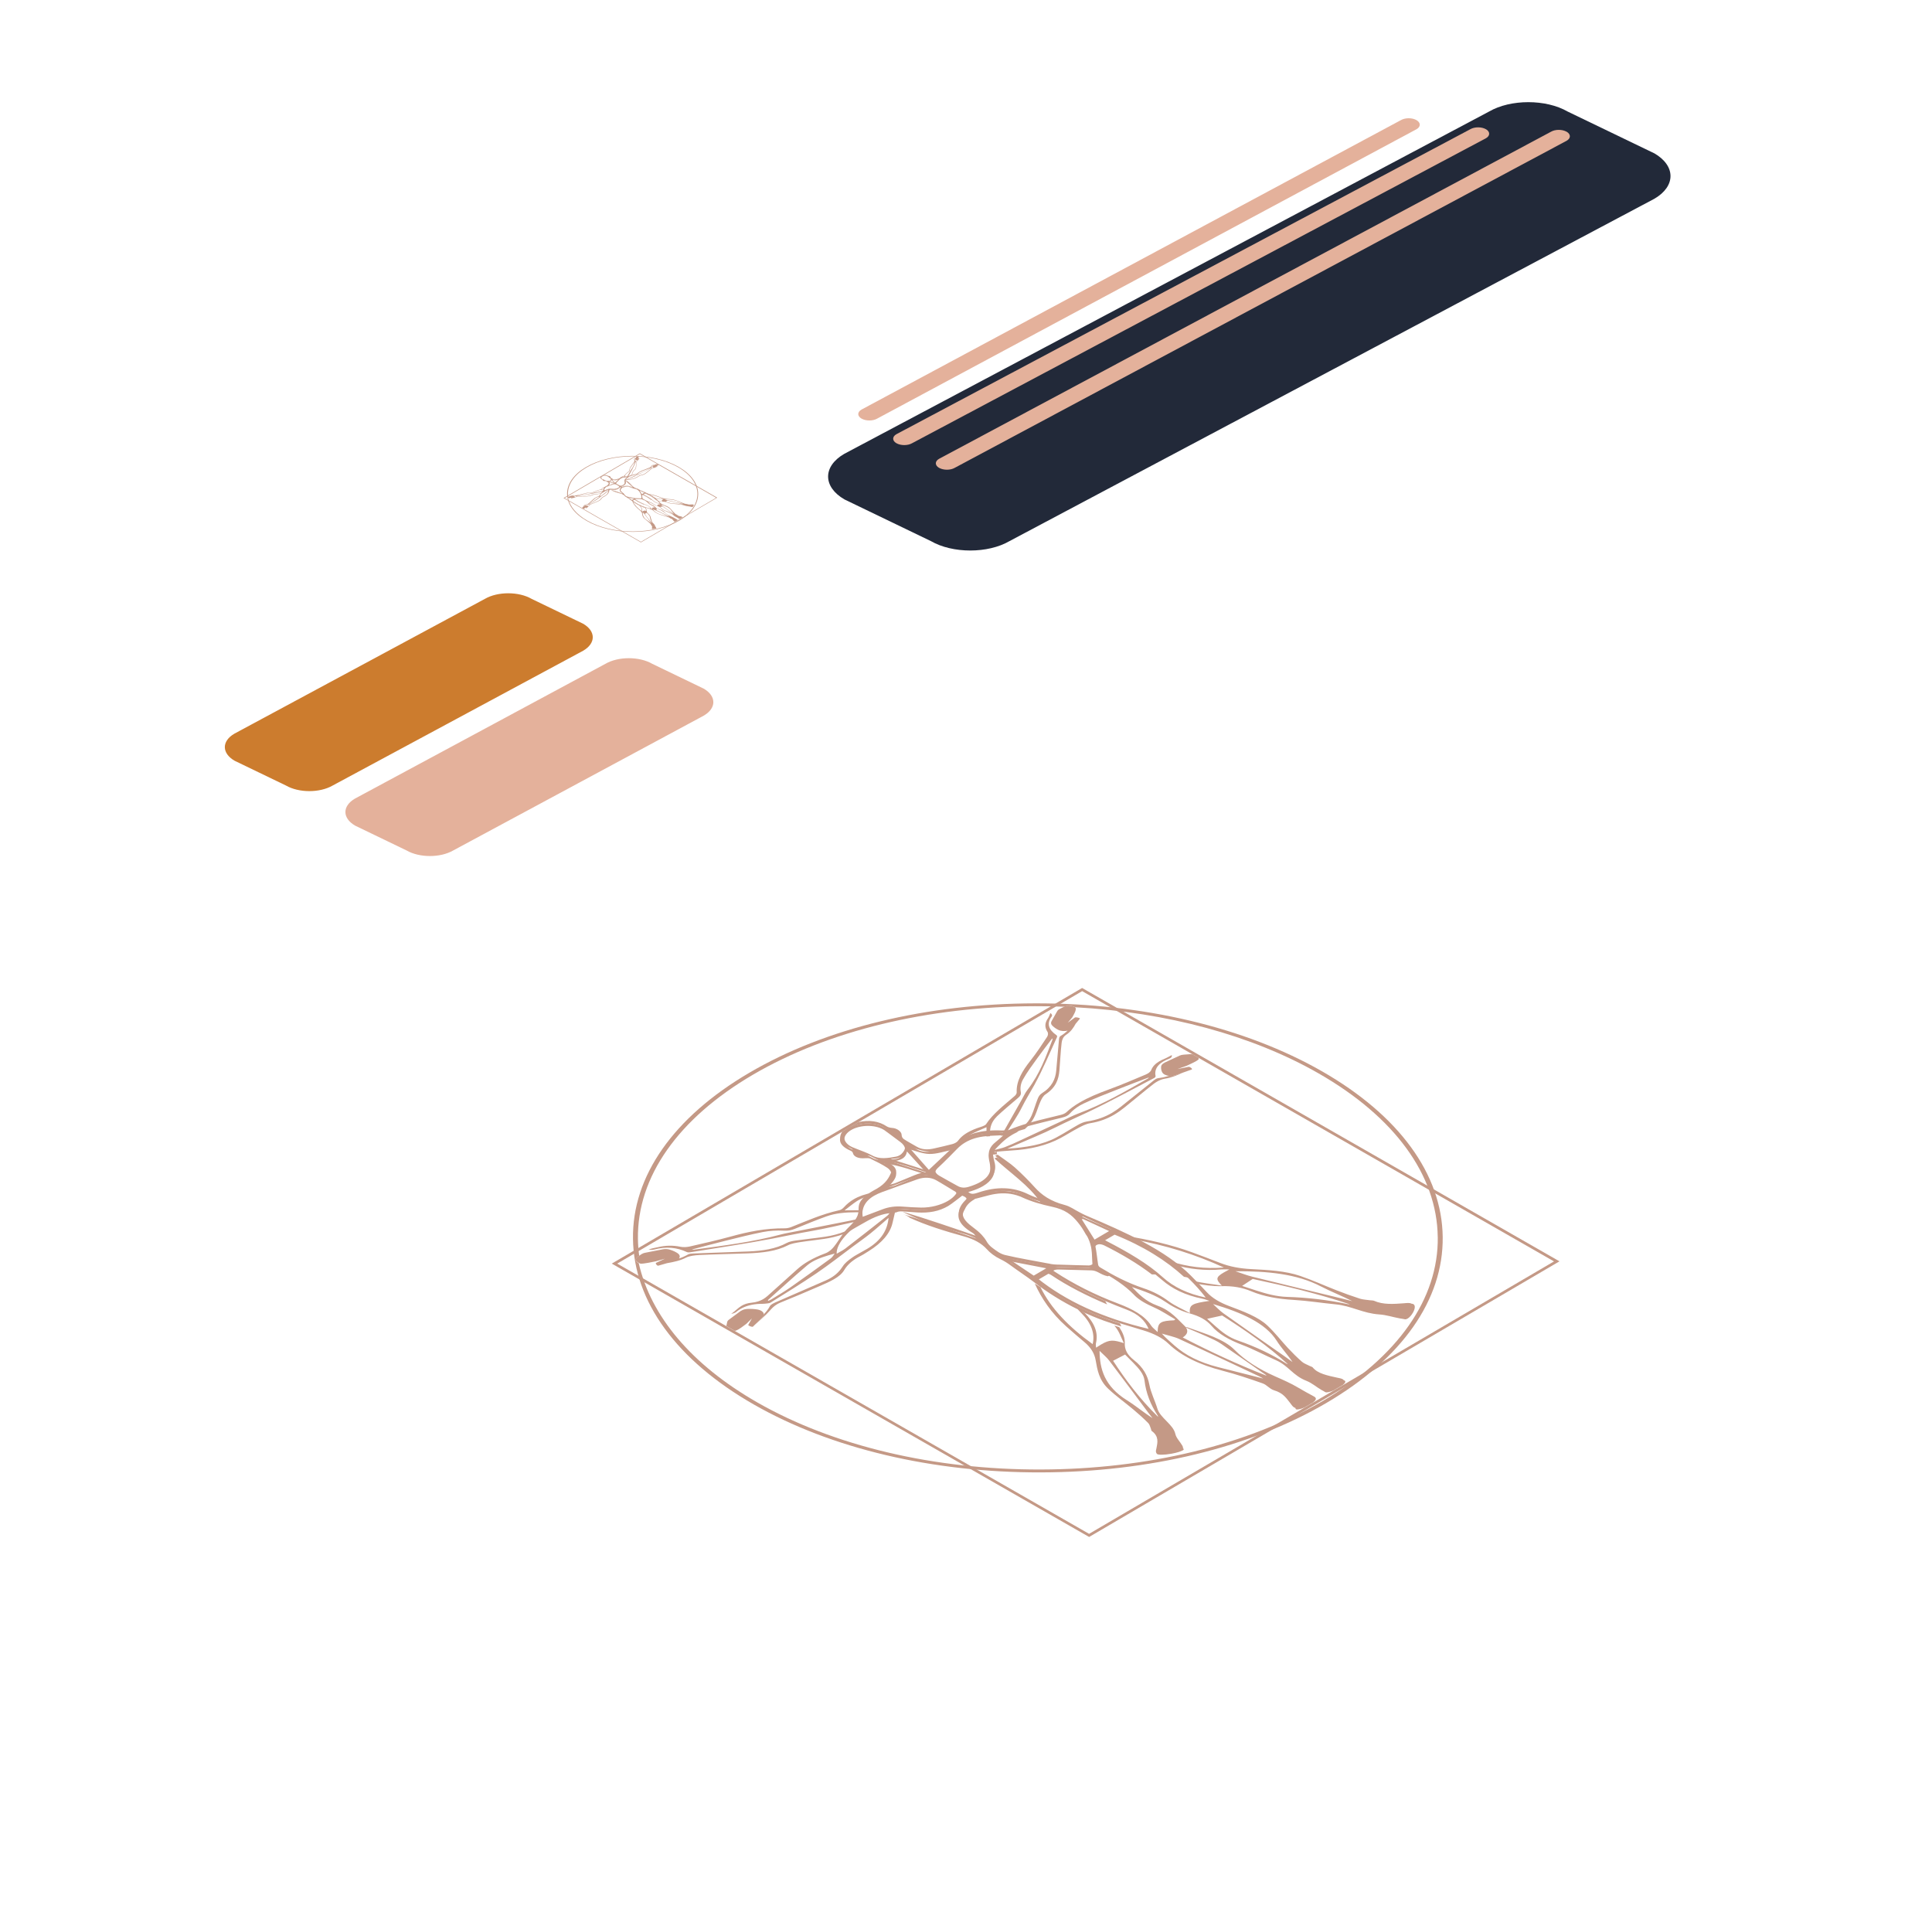 <?xml version="1.0" encoding="UTF-8"?>
<svg id="Layer_2" data-name="Layer 2" xmlns="http://www.w3.org/2000/svg" xmlns:xlink="http://www.w3.org/1999/xlink" viewBox="0 0 501.5 495.48">
  <defs>
    <style>
      .cls-1 {
        fill: none;
      }

      .cls-1, .cls-2, .cls-3, .cls-4, .cls-5, .cls-6, .cls-7, .cls-8 {
        stroke-width: 0px;
      }

      .cls-2, .cls-3 {
        fill: #e4b19b;
      }

      .cls-3 {
        filter: url(#drop-shadow-3);
      }

      .cls-4 {
        fill: #cc7c2e;
        filter: url(#drop-shadow-2);
      }

      .cls-5 {
        fill: #c49986;
      }

      .cls-6 {
        fill: #222939;
        filter: url(#drop-shadow-1);
      }

      .cls-9 {
        isolation: isolate;
      }

      .cls-7 {
        fill: #fff;
        opacity: .1;
      }

      .cls-8 {
        fill: #72594e;
      }
    </style>
    <filter id="drop-shadow-1" filterUnits="userSpaceOnUse">
      <feOffset dx="12.12" dy="12.12"/>
      <feGaussianBlur result="blur" stdDeviation="8.66"/>
      <feFlood flood-color="#000" flood-opacity=".17"/>
      <feComposite in2="blur" operator="in"/>
      <feComposite in="SourceGraphic"/>
    </filter>
    <filter id="drop-shadow-2" filterUnits="userSpaceOnUse">
      <feOffset dx="12.12" dy="12.12"/>
      <feGaussianBlur result="blur-2" stdDeviation="8.66"/>
      <feFlood flood-color="#000" flood-opacity=".17"/>
      <feComposite in2="blur-2" operator="in"/>
      <feComposite in="SourceGraphic"/>
    </filter>
    <filter id="drop-shadow-3" filterUnits="userSpaceOnUse">
      <feOffset dx="12.12" dy="12.12"/>
      <feGaussianBlur result="blur-3" stdDeviation="8.66"/>
      <feFlood flood-color="#000" flood-opacity=".17"/>
      <feComposite in2="blur-3" operator="in"/>
      <feComposite in="SourceGraphic"/>
    </filter>
  </defs>
  <g id="Layer_1-2" data-name="Layer 1">
    <g>
      <g>
        <g>
          <path class="cls-5" d="M268.62,260.42c28.08-.07,54.55,6.2,74.55,17.64,19.99,11.45,31.12,26.71,31.32,42.98.2,16.26-10.52,31.58-30.23,43.12-19.71,11.55-46.02,17.94-74.09,18-28.07.07-54.55-6.2-74.54-17.65-20-11.45-31.13-26.72-31.32-42.97-.23-16.26,10.51-31.58,30.22-43.12,19.71-11.55,46.02-17.94,74.1-18ZM373.2,321.04c-.2-16.06-11.19-31.14-30.94-42.45-17.26-9.88-39.4-15.86-63.21-17.16-.37-.24-.9-.37-1.45-.38-.48,0-.94.09-1.3.25-2.54-.1-5.1-.15-7.67-.14-27.72.06-53.72,6.38-73.18,17.78-19.46,11.4-30.07,26.53-29.86,42.59.02,1.48.13,2.95.33,4.41-.72.49-.88.78-.86,1.07.02.31.29.62.74.84,3.13,13.76,13.66,26.35,30.74,36.13,19.75,11.31,45.9,17.5,73.63,17.43,27.73-.07,53.72-6.38,73.18-17.78,19.46-11.4,30.08-26.54,29.86-42.59"/>
          <path class="cls-5" d="M277.6,261.05c.55,0,1.08.14,1.45.38.67.46-.53,2.24-.71,2.62l-1.15,1.39,1.83-1.35c.25-.15,1.41.12,1.3.3l-1.11,1.33c-.58,1.05-1.22,2.05-2.52,2.9-.73.48-1.03,1.32-1.11,2.01-.29,2.4-.37,4.81-.58,7.22-.19,2.23-.87,4.36-3.54,6.14-.74.48-1.07,1.23-1.38,1.89-.53,1.18-.85,2.39-1.37,3.57-.4.92-.96,1.79-1.68,2.59-.3.35-.65.68-1.01,1.01-.29.08-.58.16-.88.25-.24.06-.46.14-.69.22-.2.14-.38.28-.57.41-.39.18-.76.38-1.11.58-2.08,1.22-3.44,2.77-4.9,4.28.12.09.24.18.37.27.17-.05.36-.09.54-.14-.05.23-.05.45,0,.67-.42.04-.85.08-1.31.11.09.6.13,1.11.24,1.61.08.46.24.91.34,1.38.42,2.06-.58,3.82-2.87,5.16-.87.51-1.93.96-3.16,1.34-.44.14-.91.26-1.35.4.99,1.06,1.42,1.19,3.1.63,4.7-1.6,9.02-1.52,13.05.48.96.48,2.09.85,3.21,1.3-2.83-4.25-7.87-7.62-11.89-11.34.22-.09.42-.17.63-.26,1.5,1.1,3.15,2.13,4.47,3.31,1.87,1.68,3.59,3.42,5.21,5.19,1.8,1.98,4.08,3.59,7.72,4.55,1.46.38,2.53,1.23,3.78,1.86.59.29,1.15.62,1.78.88,3.46,1.48,6.91,2.96,10.2,4.54,6.1.97,12,2.3,17.54,4.32,2.47.9,4.91,1.83,7.32,2.77,2.41.93,5.05,1.42,7.9,1.57,4.44.23,8.95.45,12.85,1.79,3.27,1.12,6.27,2.51,9.42,3.73,1.98.77,3.98,1.5,6.05,2.16.78.25,1.77.29,2.66.42.33.04.74.02,1,.13,2.38,1.06,5.09.84,7.81.64.65-.05,1.42-.18,1.92.11,1.04.03,1.04,1.04.45,2.18-.4.76-.96,1.39-1.47,1.69-.25.15-.49.21-.69.18-.57-.13-.95-.16-1.37-.24-1.78-.32-3.5-.91-5.31-1.02-4.22-.28-7.22-2.23-11.33-2.62-3.63-.35-7.22-.93-10.87-1.15-4.04-.23-7.73-.87-11.02-2.24-2.32-.97-4.71-1.4-7.69-1.33-2.35.05-4.81-.29-7.09-.78-.25-.25-.5-.49-.75-.74.21.05.42.11.63.16,2.19.57,4.64.79,7.28,1.22-1.57-1.59-1.66-2.15.48-3.4.41-.24.89-.5,1.46-.8-.84,0-1.45-.05-2.04,0-4.34.38-8.33-.09-12.18-1.18,1.45,1.08,2.76,2.21,3.98,3.43-.33-.08-.64-.17-.96-.24-.19-.04-.39-.06-.58-.1-4.64-4.23-10.54-7.95-18-10.93l-3.04,1.78c.4.23.67.39.96.55,4.71,2.43,9.23,5.01,12.91,7.98-.39,0-.78,0-1.17,0-3.62-2.76-7.8-5.26-12.37-7.53-.38-.19-1.09-.38-1.48-.28-.21.05-.37.11-.51.19-.37.22-.47.55-.39.96.33,1.57.45,3.17.7,4.76.04.26.25.55.57.74.82.5,1.65.98,2.49,1.45-.16.06-.3.12-.43.2-1.02-.21-1.77-.64-2.55-1.05-.44-.23-1.06-.46-1.63-.48-2.8-.11-5.61-.11-8.39-.22-.67-.03-1.17.04-1.53.26-.19.11-.34.26-.47.45.26.18.51.36.76.53,3.96,2.6,8.33,4.91,13.14,6.93.15.3.32.59.49.88-5.32-2.25-10.27-4.76-14.61-7.68-.14-.1-.36-.17-.63-.28l-3,1.76c5.83,4.69,12.99,8.4,21.56,11.14.14.26.26.52.35.78-1.51-.47-3.03-.96-4.49-1.49-2.07-.75-4.02-1.58-5.87-2.46.3.15.6.31.9.47,2.48,2.56,3.55,5.06,2.89,7.81-.08.34,0,.7.02,1.18.52-.34.97-.63,1.39-.87,2.12-1.24,3.09-1.19,5.83-.31-.76-1.53-1.16-2.95-2.19-4.2-.1-.13-.18-.24-.28-.36.42.15.84.29,1.28.42.87,1.32,1.49,2.74,1.43,4.1-.09,1.74.68,3.11,2.37,4.44,2.42,1.89,3.56,4.02,4,6.35.39,2.12,1.47,4.19,2.1,6.28.72,2.38,4.13,4.1,4.65,6.54.22,1.05,1.25,2.04,1.83,3.06.14.25.19.46.15.64.33.27.21.4-.03.55-.51.3-1.58.63-2.89.87-1.96.36-3.67.37-3.87.02-.4-.56-.17-.99-.1-1.37.31-1.57.69-3.14-1.19-4.52-.2-.14-.14-.38-.23-.57-.23-.52-.29-1.09-.75-1.54-1.17-1.19-2.46-2.35-3.81-3.48-2.16-1.82-4.59-3.54-6.56-5.42-2.36-2.25-2.79-4.85-3.24-7.42-.29-1.65-1.16-3.17-2.79-4.56-1.66-1.39-3.29-2.79-4.88-4.21-3.89-3.48-6.36-7.22-8.13-11.09.5.32,1,.64,1.5.95,2.63,5.45,7.35,10.34,13.53,14.78.66-2.81-.39-5.54-3.02-8.14-.3-.29-.58-.59-.85-.89-4.23-2.08-7.96-4.46-11.34-7.06-1.93-1.48-4.08-2.87-6.06-4.33-.82-.6-1.63-1.13-2.68-1.63-1.43-.69-2.66-1.62-3.52-2.59-1.38-1.53-3.32-2.6-5.95-3.33-4.92-1.37-9.75-2.84-14.02-4.81-.46-.38-1.05-.72-1.77-.95,6.34,1.95,12.68,4.14,19.01,6.31-.01-.56-.35-.91-.68-1.25-.1-.1-.24-.18-.38-.26-3.83-2.28-4.82-4.86-1.84-7.84.89-.89.25-1.39-.76-1.77-1.22.92-2.32,1.84-3.6,2.67-2.46,1.45-5.08,1.86-8,1.69-1.3-.08-2.58-.2-3.87-.27-.69-.04-1.23.03-1.59.24-.64.14-1.08.17-1.5.21-2.02.11-4.38,1.04-6.54,2.29-1.26.68-2.46,1.42-3.65,2.08-.19.11-.4.21-.6.32-.47.26-.94.51-1.44.76-1.93.66-3.42.99-5.02,1.23-2.03.31-4.12.51-6.15.83-1.14.18-2.43.39-3.25.82-3.03,1.57-6.7,1.98-10.55,2.12-4.15.15-8.3.22-12.45.42-1.19.06-2.63.24-3.46.67-1.46.77-3.18,1.14-4.96,1.45l-2.27.65c-.31.07-.81-.6-.57-.74l2.33-1.08-2.39.68c-.58.11-3.08.68-3.98.62-.91-.37-1.19-.68-1.2-.99-.02-.29.15-.58.47-.8l.39-.27.59-.41c.33-.2.6-.29.89-.35l4.65-.91c.62-.12,1.29-.09,1.87.1.89.29,1.52.6,1.98.92.59.4.69.93.35,1.37.86-.29,1.66-.65,2.39-1.07.28-.17.89-.22,1.34-.24,4.75-.18,9.5-.34,14.24-.52,3.75-.15,7.21-.68,10.02-2.22.6-.33,1.55-.52,2.41-.63,2.53-.36,5.12-.61,7.63-.99,1.81-.27,3.42-.71,4.88-1.28.36-.13.69-.27,1.01-.42.86-.81,1.45-1.49,1.89-2.19-4.02.89-7.71,1.78-11.52,2.44-3.42.59-6.71,1.32-10.07,1.96-7.02,1.34-14.22,2.39-21.35,3.55-.24.04-.65.02-.84-.07-2.55-1.2-5.33-1.48-8.44-.66-.42.12-.99.04-1.5.06.77-.38,1.61-.46,2.37-.65,1.99-.48,3.93-.54,5.98-.11.66.14,1.62.08,2.3-.07,3.57-.82,7.18-1.63,10.64-2.58,4.49-1.24,9.04-2.2,14.1-2.15.55,0,1.17-.14,1.63-.32,4.03-1.58,7.86-3.34,12.51-4.38.19-.04.37-.12.53-.21.28-.16.52-.39.69-.58.71-.79,1.54-1.47,2.52-2.05,1.35-.79,2.98-1.37,4.92-1.7.59-.18.81-.3,1.04-.42.13-.07.25-.14.37-.21,1.96-1.15,2.78-2.64,3.37-4.14.2-.51-.35-1.28-1-1.7-1.31-.88-2.89-1.63-4.42-2.39-.28-.14-.88-.13-1.32-.1-1.74.15-2.97-.38-3.19-1.37-.05-.21-.27-.44-.54-.55-3.24-1.39-3.77-3.32-1.01-5.67.11-.08.23-.16.36-.23.16-.1.34-.19.51-.28.3-.1.62-.19.93-.3,3.26-1.06,6.18-.77,8.51.8.33.21.9.36,1.41.39,1.24.07,2.42.97,2.43,1.8,0,.37.17.81.55,1.08,1.04.71,2.29,1.33,3.41,2.01,1.32.78,2.86.82,4.57.41,1.55-.36,3.12-.71,4.64-1.12.36-.09.68-.26.98-.43.04-.11.06-.22.12-.32.55-1.13,1.53-2.08,2.88-2.87.98-.57,2.15-1.06,3.5-1.48.33-.1.71-.24.99-.41.16-.1.29-.2.36-.31,1.75-2.7,4.72-4.95,7.41-7.3.31-.27.54-.64.52-.95-.13-2.93,1.48-5.58,3.55-8.19,1.6-2.02,2.96-4.11,4.34-6.19.26-.4.34-.96.09-1.34-.77-1.19-.68-2.31.12-3.47.31-.45.45-.93.66-1.39.41.3.53.63.34.88-1.37,1.81-.87,3.42,1.24,4.88.15.11.21.34.13.48-1.91,4.14-3.64,8.33-5.87,12.41-1.08,1.95-2.29,3.88-3.27,5.86-1.1,2.2-2.6,4.36-3.98,6.52.24.01.48-.02.67-.11,1.2-.51,2.34-.91,3.5-1.27,1.14-1.01,1.87-1.95,2.33-3,.64-1.46,1.03-2.97,1.62-4.43.2-.5.51-1.05,1.08-1.4,2.63-1.65,3.5-3.67,3.71-5.83.26-2.75.48-5.5.73-8.25.03-.27.11-.61.4-.78.73-.43,1.31-.9,1.82-1.39-.77.2-1.68.15-2.39-.19-.54-.26-1.1-.63-1.6-1.14-.32-.32-.39-.72-.19-1.08l1.52-2.7c.1-.17.27-.33.49-.45l1.27-.65c.43-.19.89-.29,1.36-.28ZM253.06,311.22l-.27.16c-1.18.69-1.93,1.53-2.32,2.45-.94,1.47-.74,2.72.62,4.09.37.37.8.74,1.33,1.12.89.65,1.69,1.31,2.36,2.02.51.53.94,1.09,1.28,1.69.37.65.93,1.29,1.66,1.82.93.68,1.92,1.49,3.23,1.8,3.59.85,7.34,1.45,11.02,2.16l.21.03c.87.24,1.88.3,2.86.3,2.81.08,5.23.17,7.66.21.21,0,.55-.12.75-.24.1-.06.17-.12.17-.17-.04-1.46-.16-2.9-.27-4.36-.19-.95-.41-1.89-.84-2.8-.07-.15-.25-.59-.65-1.12-.75-1.3-1.14-1.97-2.04-3.08-1.63-2.02-3.41-3.39-6.75-4.09-1.38-.29-2.71-.63-3.97-1.02-1.34-.41-2.6-.87-3.8-1.43-.22-.11-.45-.21-.7-.29-1.93-.73-4.03-.92-6.28-.57-.5.07-1,.18-1.49.3-1.08.27-2.17.56-3.39.88-.18.03-.31.06-.46.1l.1.06M222.4,316.46c.26-.58.43-1.17.44-1.81-.27,0-.53,0-.8,0-2.58,0-5.13.22-7.51,1.06-2.84,1.01-5.52,2.15-8.26,3.25-.85.33-1.57.53-2.79.46-1.78-.1-3.75.02-5.47.36-3.29.64-6.49,1.48-9.7,2.26-2.87.71-5.71,1.48-8.73,2.27.29.02.44.05.58.03,7.62-1.03,15.26-1.98,22.42-3.9,1.39-.38,2.89-.6,4.35-.9,4.44-.88,8.89-1.74,13.33-2.63.63-.13,1.26-.26,1.87-.39l.27-.06M258.7,289.85c-1.38,1.37-1.73,2.81-1.73,4.25.22-.02.45-.03.68-.04.78-.03,1.59-.02,2.42.02h.22c.19-.31.37-.63.55-.93,1.48-2.58,2.93-5.16,4.39-7.75.49-.85.86-1.73,1.49-2.54,3.23-4.17,4.77-8.61,6.48-13.03.02-.08-.03-.18-.06-.34-1.33,1.76-2.62,3.41-3.82,5.08-1.34,1.86-2.73,3.72-3.8,5.64-.55,1-.75,2.14-.55,3.18.16.71-.19,1.13-.76,1.62-1.85,1.6-3.8,3.17-5.51,4.82M260.97,294.84c.09-.08.2-.16.28-.24-.13,0-.25.01-.38.02l-.09.14-.1.15c-.16.03-.32.04-.49.07.09-.08.18-.16.27-.23-.21.01-.43.02-.63.03l.07-.11c-.78.04-1.53.06-2.24.1-.24.02-.46.03-.69.04v.1c-.3.02-.62.03-.92.06v-.08c-2.23.2-4.01.76-5.45,1.61-.33.19-.64.4-.94.62-.49.37-.93.76-1.33,1.19l-.12.12c-1.12,1.17-2.31,2.34-3.48,3.49-.47.47-.99.91-1.44,1.37-.89.92-.7,1.77.51,2.48,1.55.93,3.2,1.78,4.78,2.69.86.49,1.83.53,2.89.2,1.19-.37,2.23-.79,3.08-1.29,1.53-.9,2.45-2.02,2.53-3.45.05-.97-.13-1.93-.34-2.87-.3-1.45.16-2.78,1.71-4,.83-.65,1.55-1.33,2.52-2.19M247.71,309.14c-1.58-.93-3.09-1.91-4.72-2.82-1.39-.77-3.07-.85-4.85-.23-2.97,1.04-5.9,2.13-8.84,3.2l-.16.05-.09.03c-.84.31-1.55.64-2.16.99-2.73,1.6-3.32,3.7-2.96,6.09,1.79-.69,3.48-1.31,5.15-1.96,1.62-.62,3.33-.84,5.22-.69,1.59.13,3.17.23,4.79.25,2.52.04,5.11-.66,6.97-1.74.87-.51,1.57-1.1,2.04-1.75.39-.55.36-1-.38-1.43M342.97,333.94c-6.33-3.34-14.05-4.03-22.27-3.99,1.49.49,2.9,1.06,4.46,1.44,7.78,1.93,15.59,3.8,23.39,5.7.82.2,1.64.42,2.47.62-2.63-1.35-5.52-2.45-8.05-3.78M299.18,368.1c-.38-.47-.75-.94-1.1-1.42-3.36-4.49-6.7-9-10.12-13.49-.67-.9-1.68-1.71-2.54-2.57.04,4.77,1.32,9.22,7.15,12.85,2.33,1.46,4.25,3.12,6.61,4.62M292.03,351.58c-.92.49-1.9.99-3.1,1.61,3.16,4.85,6.84,9.83,11.67,14.54-.02-.08-.01-.17-.05-.25-1.93-2.96-3.1-6-3.46-9.17-.19-1.67-1.47-3.13-2.88-4.55-.75-.77-1.51-1.53-2.17-2.19M325.17,331.95c-1.05.69-1.94,1.27-2.75,1.81,1.13.37,2.46.8,3.8,1.24,2.49.79,5.02,1.52,7.89,1.61,5.46.17,10.74.81,15.86,1.9.12.03.28.01.43.03-8.18-2.74-16.82-4.81-25.23-6.59M222.08,298.69c1.46.59,3.04,1.11,4.3,1.81,1.95,1.09,4.09.69,6.25.31.31-.05.62-.18.88-.34.18-.11.35-.23.47-.34,1.37-1.27,1.25-2.59-.28-3.73-1.14-.86-2.28-1.71-3.44-2.56-.1-.06-.19-.14-.28-.19-.19-.17-.43-.33-.69-.48-2.27-1.3-6.01-1.24-8.35.13s-2.4,3.54-.13,4.84c.33.19.7.35,1.08.48l.2.08M293.94,321.64c3.52,1.75,6.84,3.63,9.78,5.71,4.49,1.47,9.16,2.03,13.96,1.63-7.18-3.29-15.07-5.82-23.74-7.33M229.39,301.87c4.78,1.76,3.49,3.97,1,6.3.88-.15,1.51-.29,2.05-.5,1.65-.66,3.25-1.34,4.89-2.01,1.16-.46,2.35-.88,3.83-.54-3.81-1.2-7.41-2.57-11.78-3.24M235.79,298.23c1.8,2.04,3.6,4.09,5.31,6.02,2.08-1.96,4.05-3.81,6.2-5.83-2.27.45-4.2,1.13-6.04,1.09-1.83-.04-3.54-.8-5.47-1.28M240.42,304.37c-1.63-1.8-3.2-3.53-4.99-5.5-.14.84-.53,1.46-1.25,1.88s-1.66.62-2.98.68c3.27,1.05,6.2,1.97,9.22,2.94M280.51,316.64c1.2,1.91,2.41,3.83,3.6,5.73l4.38-2.57c-2.57-1.18-4.99-2.3-7.42-3.43-.19.09-.39.18-.56.26M268.31,331.7l4.04-2.37c-3.36-.65-6.58-1.27-9.78-1.89-.09.09-.16.16-.25.25,1.98,1.32,3.95,2.64,5.99,4.01M222.29,311.84c-1.01.67-1.88,1.42-3.06,2.31,1.09-.01,2.03-.02,2.91-.02.25,0,.49-.01.73-.01-.04-1.42.98-2.59,2.47-3.63-.26.07-.53.14-.77.23-.64.22-1.25.5-1.82.83-.15.09-.31.19-.45.28M250.21,295.7c-.09.08-.14.17-.22.26.23-.13.47-.27.73-.38,1.59-.75,3.4-1.2,5.35-1.41,0-.49,0-1.01,0-1.61-1.54.69-2.81,1.21-3.97,1.8-.17.09-.33.18-.49.27-.57.33-1.03.69-1.41,1.06"/>
        </g>
        <g class="cls-9">
          <path class="cls-8" d="M309.11,277.13s0,0,0,0h0s.02,0,.03,0c0,0,0,0-.01.01Z"/>
          <polygon class="cls-8" points="309.1 277.12 309.09 277.12 309.09 277.12 309.1 277.12"/>
          <path class="cls-5" d="M304.17,273.87c.09.35-.11.62-.4.78-.77.31-1.3.56-1.75.82-1.75,1.03-2.39,2.32-2.06,3.86.03.14-.14.34-.33.45-5.69,2.96-11.21,6-17.06,8.79-2.81,1.34-5.72,2.59-8.48,3.99-3.45,1.73-7.24,3.23-10.89,4.83-.47.2-.96.4-1.75.75,4.95-.32,9.25-1.03,12.75-2.91.6-.32,1.19-.66,1.77-.99.47-.27.93-.55,1.39-.83.5-.3,1-.6,1.51-.9.33-.19.66-.38.99-.57.65-.36,1.45-.73,2.27-.86,2.65-.39,4.75-1.2,6.54-2.25.81-.48,1.56-1,2.27-1.57,2.87-2.29,5.71-4.58,8.59-6.87.13-.1.28-.21.44-.31.2-.12.42-.21.64-.24,1.02-.13,1.96-.34,2.86-.6.53.05,1.1,0,1.61-.18l1.95-.68c-1.38.69-2.86,1.31-4.73,1.61-.71.12-1.41.42-2.02.78-.33.19-.63.4-.89.6-2.54,1.98-4.93,4.02-7.43,6.02-.86.69-1.76,1.35-2.77,1.94-1.7.99-3.68,1.79-6.2,2.2-1.1.18-2.11.72-3.01,1.19-.89.47-1.73.96-2.57,1.45-.68.4-1.36.8-2.05,1.17-3.64,1.97-7.95,3-12.79,3.27-1.5.08-2.99.25-4.91.4.1.6.14,1.11.25,1.61.07.46.24.91.33,1.37.42,2.06-.58,3.83-2.87,5.17-.87.51-1.93.96-3.16,1.34-.46.14-.91.27-1.36.4,1,1.06,1.42,1.19,3.1.62,4.7-1.59,9.02-1.52,13.05.49.96.48,2.09.85,3.22,1.29-2.83-4.25-7.87-7.62-11.89-11.34.22-.09.41-.17.63-.26,1.49,1.1,3.14,2.13,4.46,3.31,1.87,1.68,3.6,3.42,5.21,5.2,1.79,1.98,4.08,3.59,7.73,4.54,1.46.38,2.53,1.23,3.78,1.86.59.29,1.14.62,1.77.88,10.38,4.41,20.54,8.94,27.16,15.55,1.45,1.46,2.86,2.94,4.26,4.43,1.38,1.47,3.32,2.61,5.73,3.52,3.75,1.41,7.56,2.82,9.93,5.06,1.99,1.88,3.54,3.91,5.34,5.85,1.13,1.21,2.32,2.4,3.63,3.55.49.44,1.33.73,2.02,1.09.24.13.65.22.77.38,1.25,1.59,3.84,2.11,6.4,2.67.61.14,1.4.22,1.62.62.75.24.47.71-.21,1.27l-2.48,1.45c-.95.4-1.77.57-2.07.4-.42-.28-.72-.4-1.04-.59-1.32-.76-2.36-1.75-3.88-2.35-3.52-1.38-4.61-3.92-7.93-5.37-2.94-1.29-5.64-2.78-8.72-3.95-3.4-1.29-6.16-2.85-7.97-4.95-1.28-1.49-3.05-2.51-5.76-3.25-2.45-.68-4.61-1.87-6.38-3.09-2.39-1.63-5.41-2.67-8.51-3.73,1.79,1.82,3.44,3.67,6.62,4.84,3.55,1.29,5.17,3.49,7.25,5.45.88,1.11.55,2-.68,2.81,6.96,3.59,14.1,6.94,21.77,9.93-.28-.37-.78-.61-1.18-.89-2.94-2.04-5.84-4.09-8.78-6.11-1.14-.79-2.22-1.63-3.56-2.27-2.45-1.18-5.07-2.23-7.62-3.33.2,0,.45-.02.59.03,4.53,1.66,9.44,2.99,12.27,5.89,2.64,2.68,6.27,4.97,10.46,6.83,2.11.93,4.19,1.84,6.02,2.94,1.3.79,2.7,1.52,4.04,2.26.91.47.57.99-.18,1.58l-2.22,1.3c-1.01.44-1.9.64-2.22.46-.12-.07-.14-.18-.1-.31-.72-.21-.99-.79-1.34-1.22-1.04-1.28-1.78-2.64-4.24-3.38-1.22-.37-1.8-1.39-3-1.81-3.37-1.18-6.79-2.35-10.4-3.28-5.93-1.54-10.64-3.78-14-7-1.57-1.51-3.78-2.63-6.47-3.45-3.42-1.05-6.91-2.03-10.17-3.21-7.21-2.61-13.07-6.06-18.17-9.97-1.94-1.48-4.08-2.87-6.06-4.33-.82-.6-1.64-1.14-2.68-1.63-1.43-.69-2.67-1.62-3.53-2.59-1.37-1.52-3.31-2.6-5.95-3.33-5.24-1.45-10.35-3.01-14.82-5.17-.42-.19-.81-.4-1.2-.61,6.57,1.98,12.91,4.16,19.25,6.34-.01-.56-.35-.91-.68-1.25-.1-.1-.24-.18-.38-.26-3.83-2.28-4.82-4.87-1.83-7.84.89-.89.25-1.39-.77-1.76-1.22.92-2.32,1.84-3.6,2.67-2.45,1.45-5.08,1.86-8,1.69-1.3-.08-2.59-.19-3.88-.27-.69-.04-1.23.03-1.59.24-.26.15-.43.38-.49.7-.16.84-.42,1.69-.59,2.53-.61,2.87-2.79,5.33-6.23,7.47-.45.29-.91.58-1.38.86-.21.12-.43.24-.65.36-.31.15-.6.31-.88.48-1.56.92-2.7,1.97-3.44,3.23-.55.93-1.49,1.69-2.63,2.35s-2.44,1.23-3.74,1.79c-3.33,1.45-6.69,2.87-10.1,4.25-.34.14-.65.29-.92.45-.83.48-1.37,1.06-1.93,1.69-1.14,1.29-2.6,2.49-3.93,3.74l2.04-2.07c.23-.23.33-.47.32-.71.67-.68,1.21-1.39,1.62-2.16.11-.21.38-.42.69-.6.2-.12.42-.23.63-.32,4.39-1.93,8.8-3.81,13.19-5.74.46-.2.87-.41,1.26-.64,1.44-.85,2.42-1.88,3.15-3.04.5-.8,1.43-1.55,2.39-2.22.39-.28.81-.54,1.25-.79.87-.51,1.79-.99,2.66-1.5,3.79-2.24,5.28-5,5.57-8.04-1.55,1.33-3.05,2.7-4.68,4.01-1.44,1.16-3.01,2.26-4.53,3.38-3.15,2.34-6.2,4.74-9.52,7-3.84,2.61-7.9,5.1-11.92,7.61-.35.2-1.05.22-1.57.28-.37.05-.76.01-1.13.03-2.08.07-3.76.55-5.13,1.35-.42.25-.81.52-1.17.83-.4.25-.78.35-1.2.42.99-.65,1.68-1.49,2.73-2.11.67-.39,1.48-.69,2.6-.79,1.22-.12,2.16-.45,2.94-.9.42-.25.79-.53,1.14-.83,2.59-2.32,5.15-4.65,7.76-6.97.85-.76,1.81-1.45,2.89-2.08,1.29-.75,2.73-1.42,4.32-2.01.25-.09.48-.2.7-.33.65-.38,1.18-.9,1.57-1.39,1.37-1.68,2.23-3.53,3.88-5.11,1.64-1.57,2.71-3.05,2.58-4.9-.12-1.81,1.48-3.23,3.61-4.47.35-.21.72-.41,1.1-.61,2.33-1.36,3.16-2.85,3.75-4.34.22-.52-.35-1.28-1-1.7-1.31-.89-2.89-1.63-4.42-2.4-.28-.14-.87-.13-1.32-.1-1.73.15-2.98-.38-3.2-1.37-.05-.21-.26-.44-.53-.55-2.61-1.12-3.46-2.59-2.26-4.35l4.18-2.45c2.8-.65,5.32-.27,7.38,1.11.33.21.9.36,1.4.39,1.25.07,2.43.97,2.44,1.8,0,.36.16.81.54,1.08,1.05.71,2.29,1.33,3.42,2.01,1.32.78,2.86.82,4.57.41,1.56-.36,3.12-.7,4.65-1.11.32-.08.62-.22.88-.37.17-.1.33-.21.47-.32.52-.38.85-.59,1.18-.78s.68-.38,1.03-.54c1.77-.84,3.79-1.32,6.02-1.49.3-.01.6-.03.9-.05.78-.03,1.59-.02,2.42.02,1.27-.01,1.62-.06,1.86-.17,1.55-.66,3.06-1.18,4.61-1.63.51-.15,1.01-.3,1.53-.44,2.38-.65,4.86-1.21,7.29-1.82.36-.09.74-.23,1.04-.41.13-.08.24-.16.33-.24,1-.95,2.18-1.8,3.49-2.56,2.2-1.29,4.76-2.35,7.47-3.34,3.34-1.22,6.51-2.58,9.71-3.93.16-.06.31-.14.45-.23.44-.26.8-.59.92-.89.34-.92,1.06-1.67,2.12-2.3.39-.23.83-.44,1.32-.64.68-.28,1.28-.65,1.92-.98ZM253.43,310.45c-.19.02-.33.06-.47.1l.1.06-.27.16c-1.17.69-1.93,1.53-2.32,2.45-.94,1.47-.74,2.72.62,4.09.37.37.8.73,1.33,1.12.88.65,1.69,1.31,2.36,2.02.5.54.94,1.09,1.28,1.69.36.66.92,1.3,1.65,1.82.93.68,1.92,1.49,3.24,1.79,3.59.85,7.34,1.45,11.02,2.16l.21.03c.88.23,1.88.3,2.86.3,2.81.08,5.23.17,7.66.21.2,0,.54-.12.75-.24.1-.06.17-.12.17-.16-.03-1.46-.16-2.9-.27-4.36-.19-.95-.41-1.89-.84-2.81-.07-.15-.26-.59-.66-1.12-.75-1.3-1.14-1.97-2.04-3.08-1.64-2.02-3.42-3.38-6.76-4.09-1.38-.29-2.71-.63-3.97-1.02-1.33-.41-2.6-.88-3.8-1.44-.22-.11-.45-.2-.7-.29-1.94-.73-4.04-.92-6.29-.56-.48.08-.98.18-1.48.3-1.08.28-2.17.57-3.39.89M256.74,300.41c-.3-1.45.16-2.78,1.71-4,.83-.65,1.55-1.33,2.52-2.19.09-.08.19-.16.28-.24-.23.01-.43.02-.63.03-1.08.06-2.03.09-2.94.14-.34.02-.64.04-.96.06-.2.02-.42.03-.62.05-2.25.2-4.05.77-5.49,1.62-.33.19-.64.4-.93.62-.49.37-.93.76-1.34,1.19l-.11.12c-1.12,1.17-2.31,2.34-3.48,3.49-.46.47-.99.91-1.44,1.37-.89.92-.7,1.77.5,2.48,1.56.92,3.2,1.78,4.79,2.68.86.49,1.83.53,2.89.2,1.19-.37,2.23-.79,3.08-1.29,1.53-.9,2.45-2.02,2.53-3.45.05-.97-.14-1.92-.34-2.87M247.72,308.52c-1.6-.93-3.1-1.91-4.73-2.82-1.39-.77-3.07-.85-4.85-.23-3.05,1.07-6.07,2.18-9.08,3.28-.84.31-1.55.64-2.16.99-2.73,1.6-3.32,3.7-2.96,6.08,1.8-.68,3.48-1.31,5.16-1.95,1.62-.62,3.33-.84,5.21-.69,1.59.12,3.18.22,4.79.25,2.52.04,5.12-.65,6.97-1.74.87-.51,1.57-1.1,2.04-1.75.39-.55.35-1.01-.39-1.43M297.95,279.94c.1-.06.14-.16.27-.3-2.85,1.08-5.55,2.08-8.21,3.15-2.96,1.17-5.95,2.31-8.72,3.63-.34.16-.67.34-.99.52-1.02.6-1.91,1.31-2.54,2.03-.22.25-.45.45-.72.6-.42.25-.92.4-1.51.55-2.82.7-5.7,1.36-8.49,2.12-.31.08-.61.16-.91.25-.41.12-.81.25-1.19.39-.77.29-1.46.62-2.08.99-2.08,1.22-3.44,2.79-4.91,4.29.12.09.25.18.37.27.86-.23,1.77-.41,2.56-.71,1.37-.53,2.67-1.12,3.94-1.72,3.76-1.75,7.52-3.51,11.27-5.25,1.23-.57,2.4-1.2,3.72-1.7,6.8-2.54,12.42-5.86,18.14-9.12M308.84,340.82c-.06-1.1.05-1.73.8-2.17s2.02-.67,4.32-1.01c-.74-.23-1.25-.44-1.81-.55-4.52-.91-7.9-2.6-10.53-4.89-4.16-3.61-9.22-6.76-14.89-9.58-.38-.19-1.1-.37-1.48-.28-.21.05-.38.11-.51.19-.38.22-.48.55-.4.96.33,1.57.45,3.17.71,4.75.03.27.25.55.57.74,3.37,2.05,6.95,3.96,11.23,5.39,2.58.86,4.69,2.01,6.54,3.4,1.46,1.09,3.45,1.95,5.46,3.04M294.38,336.08c-2.41-2.51-5.68-4.59-9.29-6.51-.44-.23-1.06-.46-1.64-.48-2.79-.1-5.61-.11-8.38-.22-.68-.03-1.17.05-1.54.26-.18.11-.34.25-.46.44.27.18.52.36.77.53,4.83,3.16,10.26,5.92,16.37,8.23,3.8,1.43,6.96,3.17,8.58,5.71.34.54,1,1,1.7,1.69.02-1.32.21-2.06.93-2.48.63-.37,1.66-.49,3.33-.56.12-.08.23-.17.34-.24-1.8-1.03-3.45-2.18-5.45-3.07-2.11-.94-3.98-1.94-5.27-3.29M269.23,331.72c7.42,5.98,17,10.38,28.92,13.19-.88-2.11-2.63-3.83-5.68-4.99-7.25-2.76-13.95-5.86-19.62-9.68-.14-.1-.36-.16-.62-.28l-3,1.76M312.97,336.77c-5.22-6.76-12.76-12.62-23.55-16.93l-3.04,1.78c.4.23.67.39.96.55,5.42,2.8,10.56,5.77,14.49,9.34,2.79,2.54,6.52,4.32,11.15,5.27M222.07,298.08c1.46.6,3.04,1.11,4.3,1.81,1.95,1.09,4.09.69,6.26.31.31-.06.62-.19.88-.34.18-.11.34-.22.47-.34,1.36-1.27,1.25-2.59-.28-3.74-1.14-.86-2.29-1.7-3.44-2.56-.1-.07-.19-.14-.29-.19-.19-.17-.42-.33-.68-.48-2.27-1.3-6.02-1.24-8.36.13s-2.4,3.54-.13,4.84c.33.19.69.34,1.09.48l.19.08M327.14,357.36c-7.02-3.29-14-6.6-21.07-9.84-1.31-.59-2.98-.93-4.48-1.38.97,1.12,2.14,2.09,3.25,3.08,2.81,2.51,6.54,4.4,11.3,5.61,3.81.96,7.61,1.92,11.75,2.97-.41-.23-.56-.35-.76-.43M331.4,347.99c-2.94-4.65-9.21-7.35-16.53-9.53.92.83,1.72,1.72,2.79,2.48,5.34,3.8,10.76,7.56,16.15,11.35.58.4,1.13.81,1.69,1.22-1.25-1.9-2.92-3.65-4.1-5.52M334.29,354.07c-5.04-4.63-11.01-8.79-17.05-12.63-1.5.33-2.75.61-3.9.86.7.63,1.53,1.37,2.38,2.11,1.56,1.37,3.22,2.7,5.68,3.55,4.69,1.63,8.85,3.62,12.52,5.96.1.07.24.1.37.15M237.35,305.04c1.15-.47,2.34-.88,3.82-.54-3.8-1.2-7.4-2.57-11.77-3.24,4.78,1.77,3.49,3.97,1.01,6.3.87-.15,1.5-.29,2.04-.5,1.65-.67,3.25-1.35,4.9-2.02M230.35,315.51c.47-.38.64-.87,1.03-1.4-2.17.28-4.55,1.22-6.74,2.5-4.16,2.44-7.61,6.11-7.46,8.79.59-.34,1.09-.6,1.51-.85.25-.15.47-.29.67-.44,3.71-2.85,7.35-5.71,10.99-8.59M241.27,298.89c-1.82-.03-3.54-.8-5.47-1.28,1.81,2.05,3.61,4.09,5.31,6.02,2.09-1.95,4.05-3.81,6.21-5.83-2.28.44-4.2,1.13-6.04,1.09M215.66,326.6c.47-.36.7-.82,1.02-1.24-2.22.59-4.31,1.24-5.92,2.19-.46.27-.87.56-1.25.88-3.5,2.96-6.8,6-10.18,9.01-.03.03.05.08.11.2.28-.14.56-.26.79-.39,1.68-1.04,3.44-2.06,5-3.15,3.53-2.47,6.98-4.98,10.42-7.49M240.42,303.75c-1.63-1.8-3.2-3.53-4.99-5.49-.14.83-.53,1.45-1.25,1.87s-1.66.62-2.98.68c3.28,1.05,6.2,1.97,9.22,2.94M281.08,315.75c-.2.09-.39.18-.56.26,1.21,1.91,2.42,3.84,3.6,5.73l4.38-2.57c-2.57-1.18-4.99-2.3-7.42-3.43M262.35,327.08c1.96,1.33,3.94,2.64,5.98,4.01l4.04-2.37c-3.36-.65-6.57-1.27-9.78-1.89-.08.09-.16.16-.24.24"/>
          <path class="cls-5" d="M192.29,340.26h.04c.06-.04.12-.08.18-.12.4-.24.96-.38,1.53-.41,1.03-.04,1.88.03,2.58.15,1.01.18,1.64.71,1.66,1.27,0,.24-.09.49-.32.71l-2.09,2.05-.43.43c-.25.15-1.33-.29-1.2-.48l.95-1.67-1.41,1.37c-.3.21-1.28,1-2.1,1.48-.38.22-.73.38-.96.38l-2.16-1.24s0-.09.01-.13l.19-.91c.05-.22.19-.43.43-.6l3.11-2.3Z"/>
          <path class="cls-5" d="M158.8,327.97l122.09-71.54,123.91,70.95-122.09,71.54-123.91-70.95ZM309.54,273.65l-28.64-16.4-58.08,34.03-4.18,2.45-58.43,34.24,28.34,16.23,2.16,1.24,91.99,52.67,55.95-32.78,2.22-1.3,5.25-3.08,2.48-1.45,54.78-32.1-92.3-52.85-1.55-.89"/>
          <path class="cls-5" d="M302.26,275.82l3.93-1.83c.29-.14.65-.23,1.03-.25l1.56-.12c.25-.02.51,0,.76.03l1.55.89s.03.09.04.13l.04.15c.03.13-.25.35-.65.58-.83.48-2.18,1.06-2.53,1.24l-2.34.83,2.88-.57c.14-.03.38.07.58.21,0,0,.01,0,.02.01.22.17.38.38.25.46l-2.3.81-1.95.68c-.51.18-1.08.23-1.61.18-.82-.08-1.56-.42-1.83-.92-.22-.4-.35-.89-.29-1.5.04-.33.27-.65.68-.89.06-.04.13-.07.2-.1v-.02Z"/>
        </g>
      </g>
      <path class="cls-6" d="M417.25,27.64c5.65,3.26,5.67,8.57.06,11.83l-167.38,88.85c-5.61,3.26-14.77,3.26-20.42,0l-22.42-10.81c-5.64-3.26-5.68-8.57-.07-11.83L374.39,16.84c5.61-3.26,14.79-3.26,20.43,0l22.42,10.81Z"/>
      <path class="cls-4" d="M139.22,149.75c3.36,1.94,3.37,5.09.03,7.03l-65.01,34.98c-3.34,1.94-8.78,1.94-12.14,0l-13.33-6.43c-3.35-1.94-3.38-5.09-.04-7.03l65.01-34.98c3.34-1.94,8.79-1.94,12.14,0l13.33,6.43Z"/>
      <path class="cls-3" d="M170.52,166.6c3.36,1.94,3.37,5.09.03,7.03l-65.01,34.98c-3.34,1.94-8.78,1.94-12.14,0l-13.33-6.43c-3.35-1.94-3.38-5.09-.04-7.03l65.01-34.98c3.34-1.94,8.79-1.94,12.14,0l13.33,6.43Z"/>
      <g>
        <path class="cls-5" d="M164.09,118.33c4.54-.01,8.83,1,12.07,2.86s5.04,4.33,5.07,6.96c.03,2.63-1.7,5.11-4.89,6.98s-7.45,2.91-12,2.92c-4.55.01-8.83-1-12.07-2.86s-5.04-4.32-5.07-6.96c-.03-2.63,1.7-5.11,4.89-6.98s7.45-2.9,12-2.92ZM181.03,128.15c-.04-2.6-1.81-5.04-5.01-6.87-2.8-1.6-6.39-2.57-10.24-2.78-.06-.04-.14-.06-.22-.06l-.19.04c-.42-.02-.84-.02-1.26-.02-4.49.01-8.71,1.03-11.86,2.88s-4.86,4.3-4.83,6.9c0,.24.02.48.05.71l-.14.17s.05.1.12.14c.5,2.23,2.21,4.27,4.97,5.85,3.2,1.83,7.43,2.84,11.92,2.82s8.7-1.03,11.85-2.88,4.87-4.3,4.84-6.9"/>
        <path class="cls-5" d="M165.55,118.44c.08,0,.17.03.22.06.12.07-.08.37-.1.42l-.19.23.3-.22.21.05-.18.21c-.1.17-.2.33-.41.47-.12.08-.16.21-.17.32-.05.39-.06.78-.09,1.17-.03.36-.14.71-.58.99-.12.08-.18.2-.22.31-.09.19-.14.39-.22.58-.07.15-.16.29-.27.42-.04.06-.1.11-.16.16l-.14.04-.11.03-.1.07c-.06.03-.12.06-.17.09-.33.2-.56.45-.8.69l.06.05.09-.02v.11s-.21.02-.21.02c.01.1.02.18.04.26,0,.08.03.15.05.23.07.33-.09.62-.46.83-.14.08-.32.16-.52.22l-.22.07c.16.17.23.19.5.1.75-.26,1.46-.25,2.11.08.16.08.35.14.52.21-.45-.69-1.28-1.24-1.92-1.84l.09-.04c.24.18.51.35.73.53.3.27.58.55.84.84.29.32.66.58,1.25.74.23.06.41.2.61.3.1.05.19.1.29.14.56.24,1.12.48,1.65.73.99.16,1.95.38,2.84.7.4.14.79.29,1.19.45.39.15.81.23,1.28.26.72.04,1.45.07,2.08.29.53.18,1.02.41,1.53.6.32.12.65.25.98.35.13.04.29.05.43.07l.16.02c.39.17.82.13,1.27.1.1,0,.23-.03.31.02.17,0,.17.17.07.35-.07.12-.16.23-.24.27-.04.02-.08.03-.11.03l-.22-.04c-.29-.05-.56-.15-.86-.16-.68-.05-1.17-.36-1.83-.43-.59-.05-1.17-.15-1.77-.18-.65-.04-1.24-.14-1.78-.36-.38-.16-.76-.23-1.25-.22-.38.01-.77-.05-1.14-.13l-.13-.12.11.03c.35.09.75.13,1.17.2-.25-.25-.26-.35.08-.54.07-.04.15-.08.25-.13-.14,0-.24,0-.33,0-.71.06-1.36-.02-1.98-.19.23.18.45.36.64.56l-.16-.04h-.09c-.75-.7-1.71-1.3-2.91-1.78l-.49.29.15.09c.76.39,1.49.81,2.08,1.29h-.19c-.58-.44-1.26-.85-2-1.22l-.24-.05s-.06.02-.08.03c-.06.04-.08.09-.06.16.05.25.06.51.11.77l.1.12.4.23-.12.07c-.12-.07-.24-.14-.36-.21-.08-.04-.17-.08-.27-.08-.45-.02-.91-.02-1.36-.03-.11,0-.18,0-.24.04-.03.02-.05.04-.08.07l.12.08c.64.42,1.35.8,2.13,1.12l.08.15c-.86-.37-1.66-.77-2.36-1.24l-.11-.05-.48.28c.95.76,2.1,1.37,3.49,1.81l.05.13c-.24-.07-.49-.15-.72-.24-.33-.12-.65-.26-.95-.4l.15.08c.4.41.57.82.47,1.26-.01.05,0,.11,0,.19.08-.05.16-.1.22-.14.35-.2.51-.2.95-.05-.12-.25-.19-.48-.35-.68l-.05-.06.21.07c.14.21.25.44.24.66-.02.28.11.5.38.72.39.31.57.65.64,1.03.07.35.24.69.34,1.02.12.38.68.67.76,1.06.03.17.21.33.3.5l.02.1c.05.05.03.07,0,.09-.08.05-.26.1-.47.14-.31.06-.59.06-.62,0-.06-.09-.03-.16-.02-.22.05-.25.11-.51-.19-.73l-.04-.09c-.03-.08-.05-.18-.12-.25-.19-.19-.4-.38-.62-.57-.35-.29-.75-.57-1.06-.88-.39-.36-.45-.78-.52-1.2-.05-.27-.19-.51-.45-.74-.26-.22-.53-.45-.79-.68-.62-.56-1.03-1.17-1.31-1.8.08.06.16.11.24.15.42.89,1.19,1.68,2.19,2.39.11-.46-.06-.9-.49-1.32-.05-.05-.09-.1-.14-.14-.69-.33-1.29-.72-1.84-1.14-.31-.24-.66-.46-.98-.7-.13-.1-.26-.18-.43-.26-.23-.12-.44-.26-.57-.42-.23-.25-.53-.42-.96-.54-.8-.22-1.58-.46-2.27-.78-.08-.07-.17-.12-.29-.16,1.03.32,2.05.67,3.08,1.02,0-.09-.05-.15-.11-.2l-.06-.04c-.62-.37-.78-.78-.3-1.27.14-.14.04-.22-.12-.28-.2.14-.38.3-.58.43-.02.01-.04.02-.06.04-.34.2-.77.27-1.24.24-.22-.01-.42-.04-.63-.05-.11,0-.2,0-.26.04l-.24.04c-.33.02-.72.17-1.06.37-.2.11-.4.23-.59.34l-.1.05c-.08.04-.15.08-.23.12-.31.11-.55.16-.81.2-.32.05-.67.08-.99.14-.18.03-.39.06-.53.13-.49.25-1.08.32-1.71.34-.67.03-1.34.04-2.02.07-.19,0-.42.04-.55.11-.24.13-.52.19-.81.23l-.37.11-.08-.12.37-.17-.39.11c-.09.02-.49.11-.64.11-.15-.06-.19-.11-.2-.16l.08-.13.06-.04.1-.07.14-.06.76-.15c.1-.02.21-.02.31.01.14.04.24.1.32.15.09.07.11.15.06.22.13-.05.27-.1.39-.17l.22-.04c.76-.03,1.54-.06,2.3-.09.61-.02,1.16-.11,1.62-.36.09-.06.25-.09.39-.1.41-.06.83-.1,1.24-.16.29-.04.55-.12.79-.21l.16-.07c.14-.13.23-.24.31-.35-.65.15-1.25.29-1.87.4-.56.1-1.09.22-1.63.32-1.14.22-2.31.39-3.46.57h-.13c-.42-.21-.86-.25-1.37-.11h-.24c.13-.05.25-.07.38-.1.32-.08.64-.09.97-.02.11.02.27.01.38-.01.58-.13,1.16-.26,1.73-.42.72-.2,1.46-.36,2.28-.35l.27-.05c.65-.26,1.27-.54,2.02-.71.03,0,.06-.02.09-.04.04-.03.08-.06.11-.09.11-.13.25-.24.41-.33.22-.13.48-.22.8-.28l.16-.07s.04-.02.06-.03c.32-.18.45-.42.54-.67.04-.08-.05-.21-.16-.27-.21-.14-.47-.27-.72-.39l-.21-.02c-.28.02-.48-.06-.52-.22l-.09-.09c-.52-.22-.61-.54-.16-.92l.14-.08.15-.05c.53-.17,1-.12,1.38.13l.23.07c.2.01.39.16.39.29,0,.06.03.13.08.17.17.12.37.22.56.33.21.13.46.13.73.07.25-.06.51-.11.75-.18l.16-.07.02-.05c.09-.18.24-.34.46-.47.16-.09.35-.17.57-.24.05-.01.11-.04.16-.06.03-.02.05-.03.06-.05.29-.44.77-.8,1.2-1.18l.09-.15c-.03-.48.24-.9.57-1.33.26-.33.48-.66.71-1,.04-.07.05-.15.02-.22-.13-.19-.11-.37.02-.56.05-.07.07-.15.11-.23l.05.14c-.22.3-.14.56.2.8l.02.08c-.31.67-.59,1.35-.95,2.01-.17.31-.37.62-.53.95-.17.35-.42.7-.64,1.05l.1-.02c.2-.09.38-.15.57-.21.19-.16.3-.32.38-.49.11-.23.17-.48.26-.72.04-.08.09-.17.18-.23.42-.27.57-.59.6-.95.04-.45.08-.89.12-1.34l.06-.13c.12-.07.22-.14.3-.23-.12.03-.27.03-.38-.03-.09-.04-.18-.1-.26-.19-.05-.05-.06-.11-.03-.17l.26-.44.09-.09.19-.09.22-.05ZM161.58,126.56l-.04.03c-.19.11-.31.25-.38.4-.15.24-.12.44.1.66.06.06.13.12.21.18.14.11.27.21.38.33.09.09.15.18.21.28.05.1.15.21.26.29.15.11.32.24.53.29.57.14,1.19.23,1.79.35h.03c.14.05.31.05.46.05.46.01.85.03,1.25.03l.15-.06c0-.24-.03-.47-.05-.71-.03-.15-.06-.31-.13-.46-.01-.02-.04-.1-.11-.18-.12-.21-.18-.32-.32-.5-.27-.33-.55-.54-1.1-.66-.22-.05-.44-.11-.64-.17-.22-.07-.43-.14-.62-.23l-.11-.05c-.31-.12-.65-.15-1.01-.09l-.25.05c-.18.04-.35.09-.55.14l-.07.02h.01M156.61,127.41c.04-.1.07-.19.07-.29h-.13c-.41,0-.83.04-1.21.17-.46.16-.9.35-1.34.52-.14.05-.26.09-.46.07-.29-.02-.6,0-.88.06-.53.1-1.05.24-1.57.37-.46.12-.92.24-1.41.37h.1c1.23-.16,2.47-.32,3.63-.62.22-.06.47-.1.7-.15.72-.15,1.43-.28,2.16-.43.1-.02.2-.04.3-.07h.04M162.49,123.1c-.23.22-.28.45-.28.69h.11c.13-.01.25-.01.39,0h.04s.09-.16.09-.16c.24-.42.47-.83.71-1.26.08-.14.14-.28.24-.41.53-.67.78-1.39,1.05-2.11v-.06c-.23.28-.43.55-.63.82-.22.3-.44.6-.62.91-.09.16-.12.35-.08.52.02.11-.04.18-.13.26-.29.26-.61.51-.89.78M162.85,123.91l.04-.04h-.06s-.01.03-.01.03l-.02.03h-.08s.04-.03.04-.03h-.1s.02-.01.02-.01c-.13,0-.25,0-.37.02h-.11s0,.02,0,.02h-.15s0,0,0,0c-.36.03-.65.12-.88.26-.05.03-.11.07-.16.1-.08.06-.15.13-.21.19l-.03.02c-.18.19-.37.37-.56.57-.08.07-.16.14-.23.22-.14.15-.11.29.08.41.25.15.51.29.77.43.14.08.3.08.47.04.19-.06.36-.13.5-.21.25-.15.4-.33.41-.56.01-.15-.02-.31-.05-.47-.05-.24.02-.45.28-.65.13-.11.25-.22.4-.35M160.71,126.22c-.26-.15-.5-.31-.76-.46-.22-.12-.5-.13-.78-.03-.49.17-.96.35-1.44.52h-.03s-.01.01-.01.01c-.13.05-.25.1-.35.16-.44.26-.54.6-.48.98.29-.11.56-.21.83-.32.27-.1.54-.14.85-.11.25.02.51.04.77.04.41,0,.83-.1,1.13-.28.14-.08.26-.18.33-.29.06-.09.06-.16-.06-.23M169.04,135.77c-.06-.08-.12-.15-.17-.23-.54-.73-1.08-1.45-1.64-2.18-.11-.14-.28-.28-.41-.42,0,.77.21,1.5,1.15,2.08.38.24.69.5,1.07.75M176.13,130.24c-1.03-.54-2.27-.65-3.61-.65.24.08.47.18.73.23,1.26.31,2.52.62,3.79.92.13.03.27.07.4.1-.42-.22-.89-.4-1.3-.61M167.88,133.1c-.15.08-.31.16-.51.26.52.79,1.11,1.59,1.89,2.35v-.04c-.32-.48-.5-.97-.57-1.48-.03-.27-.24-.51-.47-.74-.12-.13-.24-.25-.35-.35M173.25,129.92c-.16.11-.31.2-.44.29.18.06.4.13.61.2.4.13.81.25,1.28.26.88.03,1.74.13,2.57.31h.06c-1.32-.44-2.72-.78-4.09-1.06M156.55,124.53c.24.1.49.18.7.29.31.18.66.12,1.01.05.05,0,.11-.03.15-.06.03-.02.05-.03.07-.05.22-.21.2-.42-.05-.6-.19-.14-.37-.28-.56-.42l-.05-.03-.11-.08c-.37-.21-.98-.2-1.36.02s-.39.57-.02.79l.18.07h.03M168.19,128.25c.57.28,1.11.59,1.59.93.72.24,1.48.33,2.26.26-1.16-.53-2.44-.94-3.85-1.19M157.74,125.05c.77.29.56.64.16,1.02.14-.02.24-.04.33-.08.27-.1.53-.22.79-.32.18-.08.39-.14.62-.09-.62-.19-1.2-.42-1.9-.53M158.77,124.46c.3.33.58.66.86.97.34-.32.66-.62,1.01-.95-.37.07-.68.18-.98.18-.29,0-.57-.13-.89-.21M159.53,125.45c-.26-.29-.52-.57-.81-.89-.02.14-.08.24-.2.3s-.27.1-.48.11c.54.17,1,.32,1.5.48M166.02,127.44c.19.31.38.62.58.93l.71-.42c-.42-.19-.81-.37-1.2-.56h0s-.08.04-.08.04M164.04,129.87l.65-.38c-.54-.11-1.06-.2-1.58-.31l-.04.04c.32.21.64.43.97.64M156.59,126.66c-.16.11-.3.23-.49.38.17,0,.32,0,.46,0h.13c0-.23.15-.42.39-.59l-.13.04c-.11.04-.21.08-.31.14-.02.01-.04.02-.06.04M161.11,124.05l-.04.04.12-.06c.26-.12.55-.2.87-.23,0-.08,0-.16,0-.26-.25.11-.46.2-.65.29-.02.01-.04.02-.06.03-.09.06-.17.12-.24.18"/>
      </g>
      <g>
        <polygon class="cls-5" points="170.63 121.06 170.6 121.04 170.65 121.04 170.63 121.06"/>
        <path class="cls-5" d="M151.73,131.26h.01s.02-.02.04-.02c.06-.04.15-.06.24-.06.17,0,.31,0,.41.02.17.03.27.12.27.21,0,.04-.02.08-.06.11l-.33.33-.07.07-.2-.08.16-.27-.23.22c-.05.03-.21.16-.34.24-.05.03-.09.05-.13.06l-.37-.21h0s.04-.16.04-.16l.06-.1.5-.37Z"/>
        <path class="cls-5" d="M169.54,120.83l.63-.3.16-.04.25-.02.12.02.26.15s0,0,0,0v.02s-.03.06-.09.1c-.14.08-.36.17-.41.2l-.38.13.46-.09.05.04.02.02.06.05-.35.12-.34.12c-.08.03-.17.04-.25.03-.13-.01-.25-.07-.3-.15-.03-.06-.06-.14-.05-.24,0-.05.04-.1.1-.14.01,0,.03-.01.04-.02h0Z"/>
        <path class="cls-5" d="M146.28,129.27l19.8-11.6,20.09,11.5-19.8,11.6-20.09-11.5ZM170.71,120.49l-4.63-2.65-9.36,5.49-.74.43-9.42,5.52,4.57,2.62.37.21,14.87,8.52,8.98-5.26.5-.29.71-.41.55-.32,8.78-5.15-14.92-8.54-.26-.15"/>
        <path class="cls-5" d="M164.98,123.54c-.56.28-1.17.52-1.77.78-.07.03-.15.07-.28.12.81-.05,1.5-.17,2.08-.47.16-.09.31-.17.46-.26.1-.06.2-.12.3-.18.05-.03.1-.06.15-.09.1-.06.23-.12.37-.14.42-.06.76-.19,1.05-.36.13-.08.26-.17.38-.26.47-.37.93-.74,1.39-1.11l.18-.09c.17-.02.32-.06.46-.1.08,0,.17,0,.25-.03l.34-.12c-.24.12-.48.22-.78.27-.11.02-.23.07-.33.13-.05.03-.1.07-.15.1-.4.32-.79.65-1.2.97-.14.11-.29.22-.45.32-.27.16-.59.29-1,.35-.18.03-.34.12-.49.19-.08.04-.15.08-.22.12s-.14.08-.2.13c-.11.06-.21.13-.32.18-.59.32-1.29.48-2.07.53-.24,0-.48.04-.79.06.01.1.03.18.04.26,0,.08.04.15.05.22.06.33-.1.62-.47.84-.14.08-.31.15-.51.21l-.22.06c.17.17.23.19.5.1.77-.26,1.47-.24,2.11.08.16.08.34.14.52.21-.45-.69-1.27-1.23-1.92-1.84l.1-.04c.24.18.51.35.72.54.3.28.59.56.84.84.29.32.66.58,1.25.74.24.06.41.2.61.3.1.05.19.1.29.14,1.68.71,3.32,1.45,4.39,2.51.24.24.46.48.69.72s.54.43.93.57c.61.23,1.22.46,1.61.82.32.31.57.63.86.95.18.2.37.39.59.58.08.07.22.12.33.18l.12.06c.21.26.62.34,1.04.43.1.02.23.04.26.1.11.03.09.09.03.15l-.55.32c-.11.04-.21.05-.25.03l-.17-.1c-.21-.12-.39-.28-.63-.37-.58-.23-.75-.64-1.28-.87-.48-.21-.92-.45-1.41-.64-.55-.21-.99-.46-1.29-.8-.21-.24-.5-.41-.94-.53-.4-.11-.74-.3-1.03-.5-.39-.26-.88-.43-1.38-.6.29.3.55.6,1.07.79.58.21.84.56,1.18.88.14.18.09.32-.12.45,1.13.58,2.29,1.13,3.53,1.61-.05-.06-.12-.1-.19-.14-.48-.33-.95-.66-1.43-.99-.19-.12-.37-.26-.58-.37-.4-.19-.82-.36-1.24-.54h.1c.73.27,1.53.49,1.98.96.43.44,1.02.81,1.69,1.11.34.15.68.3.97.48.21.13.44.24.65.37.14.07.11.13.03.2l-.5.29c-.13.05-.23.07-.27.04v-.05c-.13-.03-.17-.13-.23-.2-.17-.21-.29-.43-.69-.55-.2-.06-.29-.22-.49-.29-.55-.19-1.1-.38-1.68-.53-.96-.25-1.73-.62-2.27-1.13-.25-.25-.61-.42-1.04-.56-.56-.17-1.12-.33-1.65-.52-1.17-.42-2.12-.98-2.95-1.61-.31-.24-.66-.46-.98-.7-.13-.1-.26-.18-.43-.26-.23-.12-.44-.26-.57-.42-.23-.25-.53-.42-.96-.54-.85-.24-1.67-.49-2.4-.84l-.2-.1c1.06.32,2.1.67,3.12,1.02,0-.09-.06-.14-.11-.2l-.06-.04c-.62-.36-.78-.78-.3-1.27.14-.14.04-.23-.12-.28-.2.15-.38.3-.58.43-.4.24-.82.3-1.29.28-.22-.01-.43-.03-.63-.05-.11,0-.2,0-.26.04-.04.03-.07.06-.08.11-.02.13-.06.27-.09.41-.1.46-.45.86-1.01,1.21-.08.05-.15.1-.23.15-.03.02-.07.04-.1.05-.05.03-.11.05-.16.08-.25.15-.43.31-.55.52-.09.15-.24.27-.42.38s-.4.2-.61.29c-.54.23-1.08.46-1.63.69-.06.02-.11.05-.16.08-.13.08-.22.17-.31.27-.18.21-.42.4-.64.6l.33-.33s.06-.07.06-.11c.11-.11.2-.23.27-.35.02-.04.06-.07.11-.1.03-.02.07-.04.1-.05.71-.31,1.43-.62,2.14-.93.07-.03.14-.06.2-.1.24-.14.39-.31.51-.5.08-.13.23-.25.38-.36.06-.04.13-.09.2-.13.14-.08.29-.16.43-.24.62-.36.86-.81.91-1.3-.26.22-.5.44-.76.65-.23.19-.49.37-.74.55-.51.37-1,.77-1.54,1.13-.62.43-1.28.83-1.93,1.24l-.25.04h-.18c-.33.01-.61.09-.83.22-.07.04-.13.09-.19.14l-.2.06c.16-.1.27-.24.44-.34.11-.06.24-.11.42-.13.2-.02.35-.07.48-.15.07-.04.13-.09.18-.14.43-.38.84-.75,1.26-1.13.14-.12.29-.24.47-.34.21-.12.44-.23.7-.32.04-.01.07-.03.11-.05.11-.06.2-.15.25-.23.23-.27.37-.57.63-.83.26-.25.44-.5.42-.79-.01-.29.23-.52.57-.72.06-.04.13-.07.19-.1.02-.01.04-.02.06-.03.32-.18.45-.42.54-.67.04-.09-.05-.21-.16-.28-.21-.14-.46-.26-.72-.39l-.21-.02c-.27.03-.48-.06-.51-.22l-.09-.09c-.41-.18-.55-.41-.38-.68l.74-.43c.44-.09.83-.02,1.15.19l.22.06c.2.01.39.16.39.29,0,.06.03.13.09.18.17.12.37.22.55.32.21.13.47.14.74.07.25-.06.5-.12.76-.18.05-.02.1-.04.15-.07.03-.01.05-.03.07-.05.08-.06.13-.1.19-.13s.11-.06.17-.09c.29-.13.61-.21.98-.24h.14c.1-.01.2-.01.3,0,.03,0,.06,0,.09,0l.31-.03c.25-.11.49-.19.74-.26l.25-.07c.39-.1.79-.2,1.19-.29l.22-.11c.16-.15.36-.29.57-.42.35-.21.76-.38,1.2-.54.54-.2,1.06-.42,1.58-.63.02-.01.05-.02.07-.04.07-.04.13-.09.15-.14.05-.15.17-.27.34-.37.07-.04.14-.07.22-.11.11-.05.2-.1.31-.16l-.1.14c-.1.04-.18.08-.25.12-.29.17-.39.38-.33.62l-.06.08c-.92.48-1.81.97-2.76,1.42-.46.21-.93.42-1.38.64ZM161.63,126.43l-.08.02h.02s-.04.03-.04.03c-.2.11-.32.25-.38.4-.15.24-.12.44.1.67.06.06.13.12.21.18.14.1.28.21.39.32.08.09.15.18.21.27.06.11.15.21.26.3.15.11.31.24.53.29.58.13,1.19.23,1.78.35h.04c.14.04.3.05.47.05.46.01.85.03,1.23.03l.15-.07c0-.24-.03-.47-.04-.7-.03-.15-.07-.31-.13-.46-.01-.02-.05-.09-.11-.18-.12-.21-.18-.32-.33-.5-.27-.33-.55-.55-1.1-.66-.22-.05-.43-.1-.64-.17-.22-.07-.42-.14-.61-.23l-.12-.05c-.32-.12-.65-.15-1.02-.09l-.24.05c-.18.04-.35.09-.55.14M162.17,124.81c-.05-.24.02-.45.27-.65.14-.1.25-.21.41-.35l.04-.04h-.1c-.17.01-.33.02-.48.03h-.15s-.1.02-.1.02c-.36.03-.65.12-.88.26-.05.03-.11.07-.16.1-.08.06-.16.12-.21.19l-.03.02c-.18.19-.37.37-.57.56-.07.08-.15.15-.23.22-.14.15-.11.29.08.41.24.15.51.29.77.43.14.08.3.08.46.03.2-.06.37-.13.5-.21.25-.15.4-.33.41-.56,0-.16-.02-.31-.05-.47M160.71,126.12c-.26-.15-.5-.31-.77-.46-.22-.12-.5-.14-.78-.04-.49.17-.98.35-1.47.53-.13.05-.25.1-.35.16-.44.26-.54.6-.48.98.29-.11.56-.21.83-.32s.54-.14.85-.11c.25.02.51.04.77.04.41,0,.83-.1,1.13-.28.14-.08.26-.18.33-.29.06-.09.06-.16-.06-.23M162.42,124.49c.14-.04.29-.07.41-.12.23-.09.43-.19.64-.28.61-.29,1.21-.57,1.82-.85.2-.1.4-.2.61-.27,1.1-.42,2.01-.95,2.94-1.48l.04-.05c-.46.17-.91.34-1.34.51-.47.19-.96.37-1.41.59-.05.02-.1.05-.14.08-.17.1-.31.22-.42.34-.03.04-.07.07-.11.1-.07.04-.15.06-.25.09-.46.12-.93.22-1.38.35l-.15.04-.2.06c-.12.05-.23.1-.33.16-.34.2-.56.45-.8.7l.06.05M170.61,131.35c-.01-.18,0-.28.13-.35s.33-.11.7-.16c-.12-.04-.2-.07-.29-.09-.73-.15-1.28-.42-1.7-.79-.68-.58-1.49-1.1-2.41-1.55l-.24-.04s-.06.02-.08.03c-.06.04-.08.09-.07.15.06.25.08.51.12.77l.09.12c.55.33,1.13.64,1.82.87.42.14.76.33,1.06.55.24.18.56.32.88.49M168.26,130.59c-.38-.41-.92-.75-1.5-1.05-.08-.04-.17-.08-.27-.08-.45-.02-.91-.02-1.36-.03-.11,0-.18,0-.24.04-.03.02-.05.04-.08.07l.12.08c.78.51,1.66.96,2.65,1.34.61.23,1.13.51,1.39.93.06.08.17.16.28.28,0-.22.03-.34.15-.4.1-.06.27-.08.54-.09l.05-.04c-.29-.17-.56-.36-.88-.5-.34-.15-.64-.32-.85-.53M164.19,129.88c1.2.97,2.75,1.68,4.69,2.13-.14-.34-.43-.62-.92-.81-1.18-.45-2.27-.95-3.18-1.57l-.1-.04-.49.29M156.56,124.43c.24.1.49.18.7.29.31.18.66.12,1.01.05.05,0,.1-.03.15-.06.03-.02.05-.03.07-.05.21-.21.2-.42-.05-.6-.19-.14-.37-.28-.56-.42l-.04-.03-.11-.08c-.37-.21-.98-.2-1.36.02s-.39.57-.02.79l.17.08h.03M171.28,130.7c-.85-1.09-2.07-2.04-3.82-2.74l-.49.29.15.09c.87.46,1.71.94,2.35,1.51.45.41,1.05.7,1.81.85M173.57,134.03c-1.14-.54-2.27-1.07-3.42-1.59-.21-.1-.48-.15-.72-.22.16.18.34.33.52.5.46.41,1.07.71,1.83.91.61.15,1.23.31,1.91.48l-.12-.07M174.67,133.47l.06.03c-.81-.75-1.78-1.42-2.76-2.05-.25.06-.45.1-.63.14.12.1.24.22.38.34.26.22.52.44.93.58.75.26,1.43.58,2.02.96M159.03,125.56c.18-.08.38-.14.62-.09-.62-.19-1.2-.42-1.9-.53.77.29.56.64.16,1.02.14-.02.24-.04.33-.08.27-.1.53-.22.8-.33M174.26,132.52c-.47-.75-1.49-1.19-2.68-1.54.15.13.28.28.46.4.86.62,1.74,1.22,2.61,1.84.1.07.19.13.28.19-.2-.31-.47-.59-.66-.89M157.89,127.25c.08-.06.11-.14.17-.23-.35.05-.73.2-1.09.4-.67.39-1.23.99-1.21,1.42.1-.06.18-.1.26-.14.04-.02.07-.04.1-.06.6-.46,1.18-.92,1.78-1.39h0M159.66,124.57c-.29,0-.57-.13-.89-.21.3.33.59.66.86.97.34-.32.66-.62,1.01-.95-.37.07-.68.18-.98.18M155.52,129.05c.07-.06.11-.13.16-.2-.36.1-.7.2-.96.35-.07.04-.14.09-.2.14-.56.48-1.1.97-1.64,1.46v.03s.15-.06.15-.06c.27-.17.56-.33.81-.51.57-.4,1.14-.81,1.69-1.21M159.53,125.35c-.26-.29-.52-.57-.81-.89-.02.14-.08.24-.2.3s-.27.1-.48.11c.54.17,1,.32,1.5.48M166.11,127.3l-.08.04c.19.31.38.62.58.93l.71-.41c-.42-.19-.81-.37-1.2-.56h0M163.07,129.13c.32.21.64.43.97.65l.66-.38c-.54-.11-1.07-.21-1.58-.31l-.04.04"/>
      </g>
      <g>
        <g class="cls-9">
          <path class="cls-2" d="M385.71,33.53c1.12.65,1.13,1.71.01,2.35l-148.97,79.16c-1.12.65-2.93.64-4.06,0-1.11-.64-1.13-1.7-.01-2.34l148.97-79.16c1.12-.65,2.94-.65,4.06,0Z"/>
          <path class="cls-2" d="M406.65,34.18c1.12.65,1.14,1.7.02,2.35l-158.85,84.9c-1.12.65-2.93.64-4.06,0-1.11-.64-1.13-1.7-.01-2.34l158.85-84.9c1.12-.65,2.93-.64,4.05,0Z"/>
        </g>
        <path class="cls-2" d="M367.69,31.18c1.12.65,1.14,1.7.02,2.35l-140.02,75.12c-1.12.65-2.93.64-4.06,0-1.12-.65-1.13-1.7-.01-2.34L363.64,31.18c1.12-.65,2.92-.65,4.05,0Z"/>
      </g>
      <ellipse class="cls-7" cx="302" cy="176.48" rx="26.5" ry="14.5"/>
      <ellipse class="cls-7" cx="346" cy="152.48" rx="26.5" ry="14.5"/>
      <ellipse class="cls-7" cx="390" cy="127.48" rx="26.5" ry="14.5"/>
      <rect class="cls-1" y="9.98" width="501.5" height="485.5"/>
    </g>
  </g>
</svg>